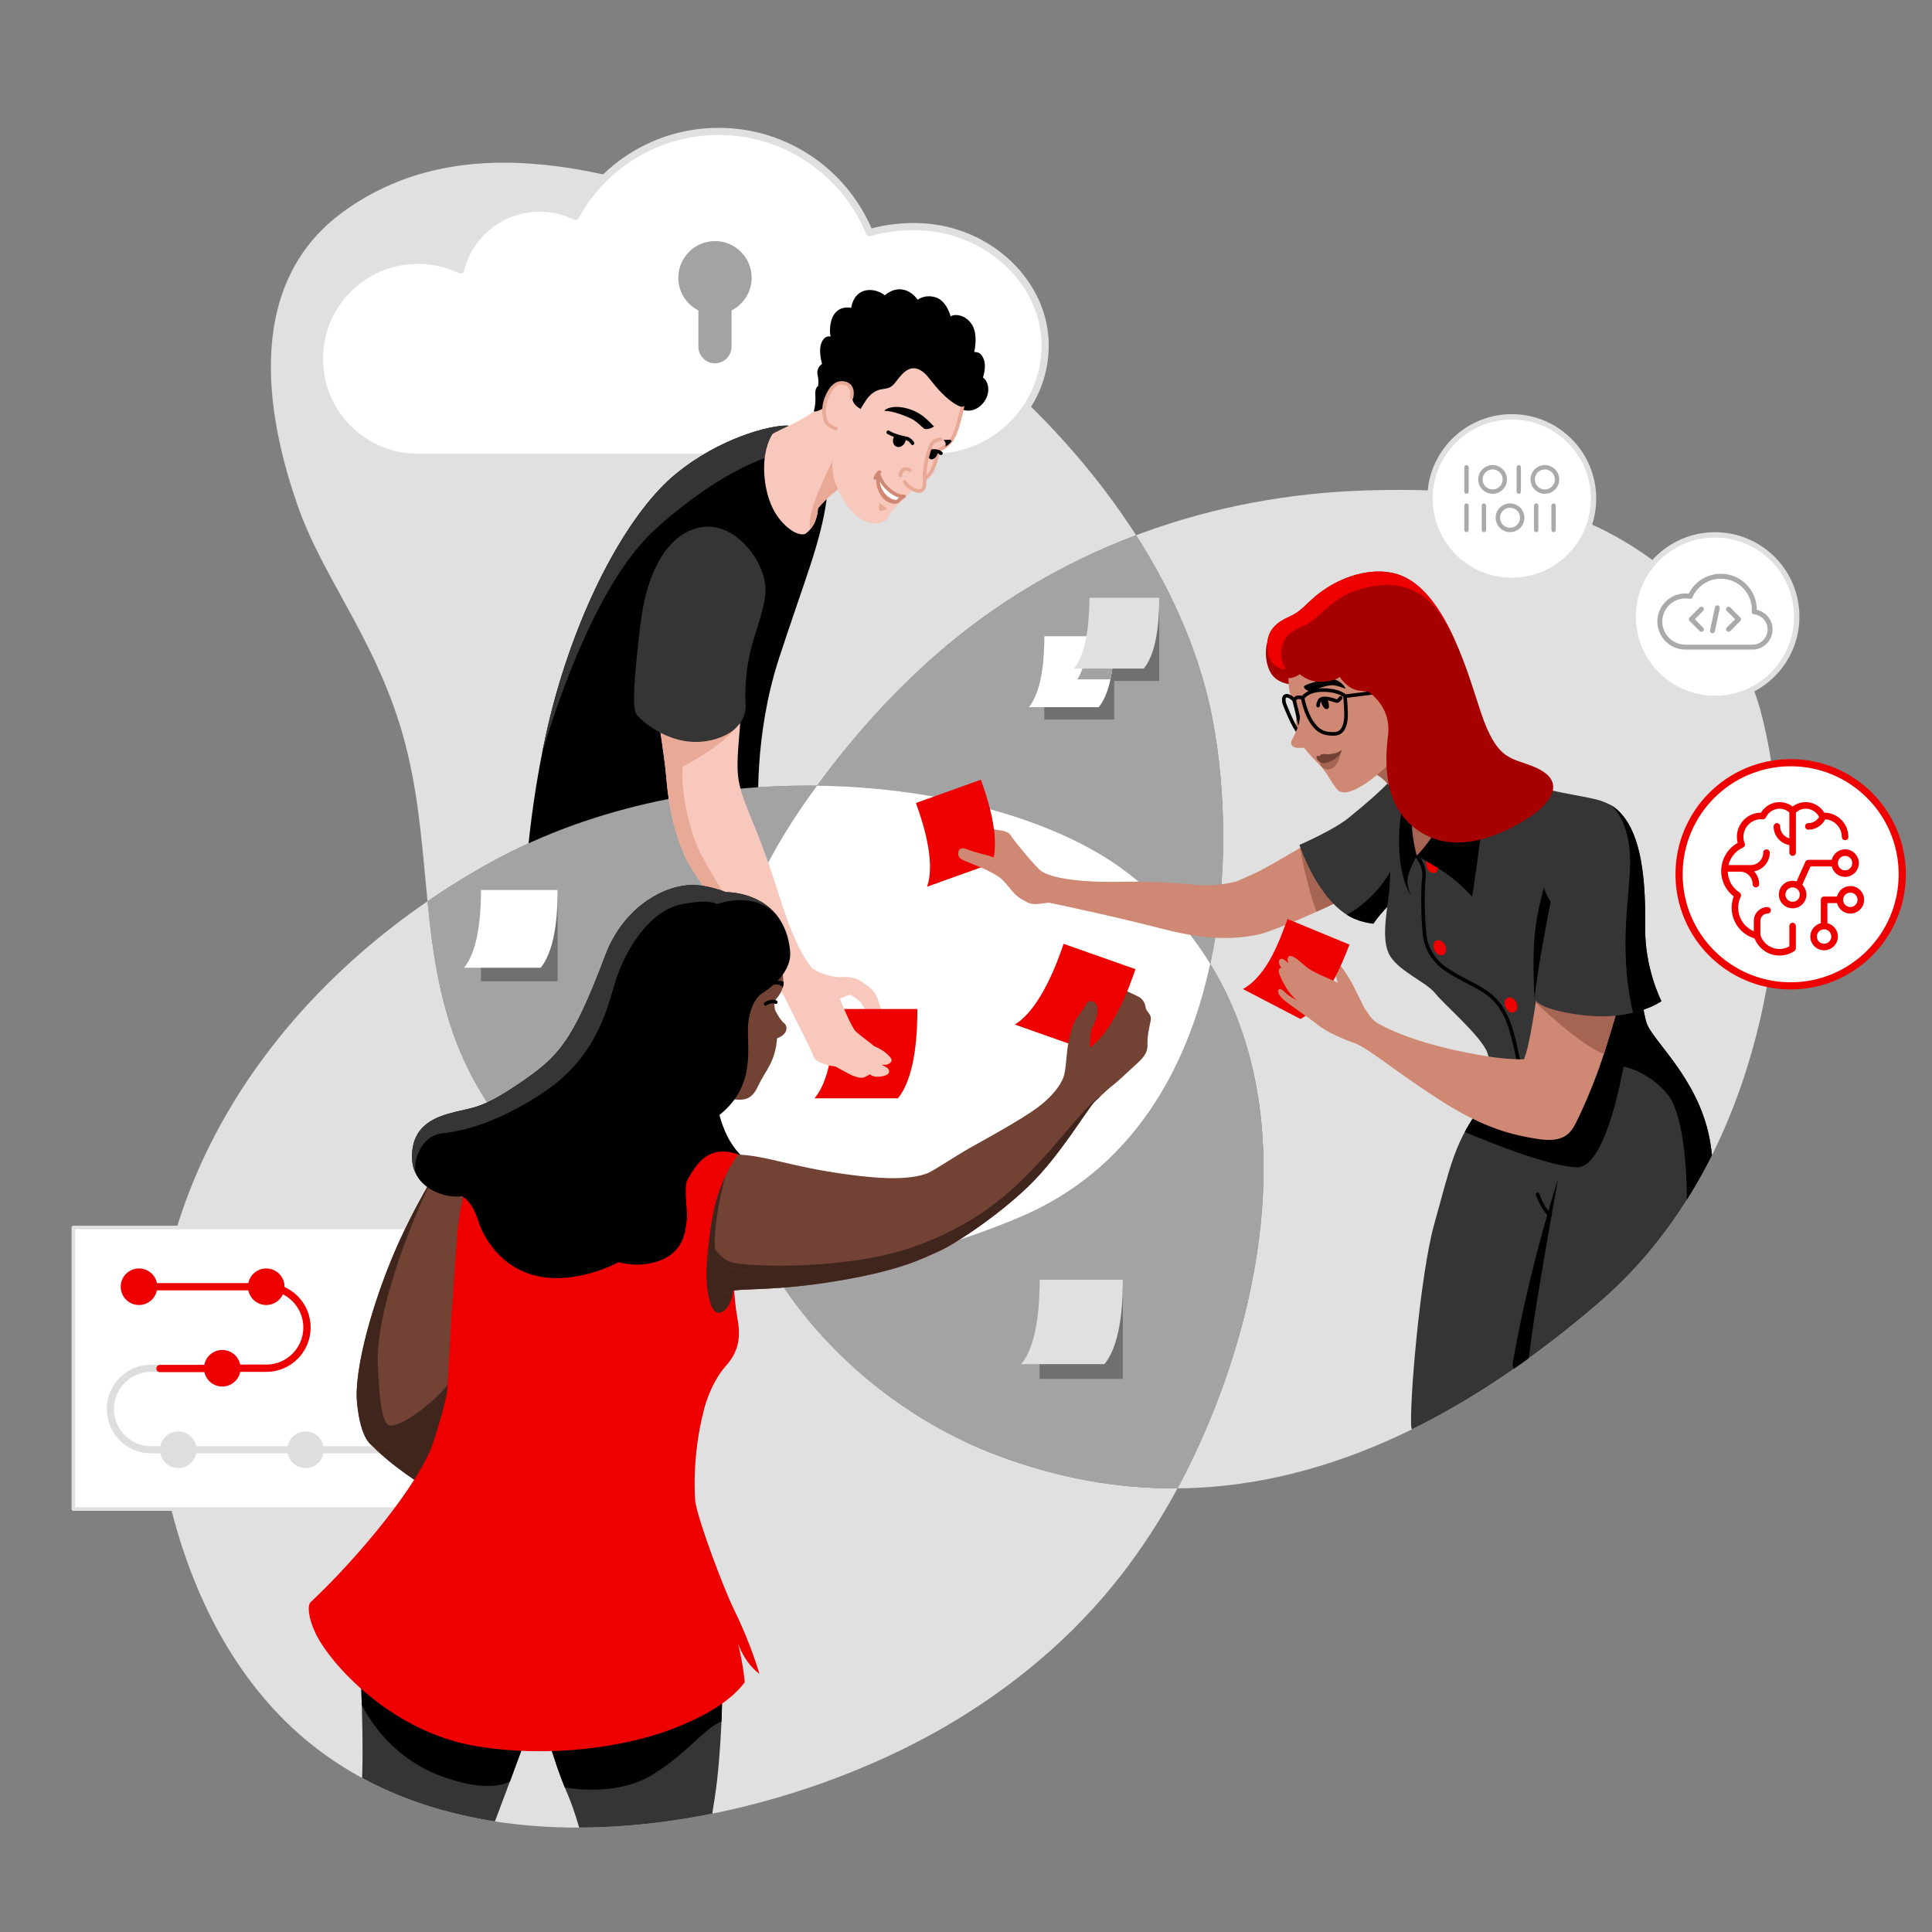 <?xml version="1.0" encoding="UTF-8"?>
<svg id="Art" xmlns="http://www.w3.org/2000/svg" xmlns:xlink="http://www.w3.org/1999/xlink" viewBox="0 0 1080 1080">
  <rect x="0" y="0" width="1080" height="1080" fill="#808080" stroke="none"/>
  <defs>
    <style>
      .cls-1 {
        fill: #f7c8bb;
      }

      .cls-2, .cls-3, .cls-4, .cls-5, .cls-6, .cls-7, .cls-8, .cls-9, .cls-10, .cls-11, .cls-12, .cls-13, .cls-14, .cls-15 {
        fill: none;
      }

      .cls-16 {
        fill: #a60000;
      }

      .cls-3 {
        stroke: #e8a997;
      }

      .cls-3, .cls-4, .cls-5, .cls-8, .cls-10, .cls-11, .cls-14, .cls-15 {
        stroke-linecap: round;
      }

      .cls-3, .cls-4, .cls-8, .cls-9, .cls-10, .cls-11, .cls-13 {
        stroke-width: 2px;
      }

      .cls-3, .cls-5, .cls-8, .cls-9, .cls-10, .cls-11, .cls-14 {
        stroke-linejoin: round;
      }

      .cls-17 {
        fill: #23dede;
      }

      .cls-4, .cls-6, .cls-7, .cls-12, .cls-13, .cls-15 {
        stroke-miterlimit: 10;
      }

      .cls-4, .cls-8, .cls-9, .cls-13 {
        stroke: #000;
      }

      .cls-5, .cls-6, .cls-14 {
        stroke-width: 4px;
      }

      .cls-5, .cls-10, .cls-12 {
        stroke: #e0e0e0;
      }

      .cls-18 {
        fill: #707070;
      }

      .cls-19 {
        fill: #aaa;
      }

      .cls-6, .cls-7, .cls-15 {
        stroke: #e00;
      }

      .cls-7 {
        stroke-width: 4.08px;
      }

      .cls-20 {
        fill: #40251d;
      }

      .cls-21 {
        clip-path: url(#clippath-11);
      }

      .cls-22 {
        clip-path: url(#clippath-10);
      }

      .cls-23 {
        clip-path: url(#clippath-13);
      }

      .cls-24 {
        clip-path: url(#clippath-14);
      }

      .cls-25 {
        clip-path: url(#clippath-12);
      }

      .cls-26 {
        clip-path: url(#clippath-1);
      }

      .cls-27 {
        clip-path: url(#clippath-9);
      }

      .cls-28 {
        clip-path: url(#clippath-8);
      }

      .cls-29 {
        clip-path: url(#clippath-5);
      }

      .cls-30 {
        fill: #fff;
      }

      .cls-31 {
        fill: #a3a3a3;
      }

      .cls-32 {
        fill: #e8a997;
      }

      .cls-11 {
        stroke: #ce8873;
      }

      .cls-33 {
        fill: #353535;
      }

      .cls-34 {
        fill: #dedede;
      }

      .cls-12 {
        stroke-width: 3px;
      }

      .cls-14 {
        stroke: #dedede;
      }

      .cls-35 {
        fill: #724335;
      }

      .cls-15 {
        stroke-width: 4.08px;
      }

      .cls-36 {
        fill: #ce8873;
      }

      .cls-37 {
        fill: #e0e0e0;
      }

      .cls-38 {
        fill: #a66552;
      }

      .cls-39 {
        fill: #e00;
      }
    </style>
    <clipPath id="clippath-1">
      <path class="cls-2" d="M575.11,395.31c8.5-10.24,8.65-32.26,8.65-39.68h39.08c0,7.42-.16,29.44-8.65,39.68h-39.08Z"/>
    </clipPath>
    <clipPath id="clippath-5">
      <path class="cls-2" d="M269.38,484.77c58.08-33.24,125.23-46.35,187.36-45.57,19.65-26.78,41.87-51.73,66.92-73.58,33.39-29.13,71.07-51.21,111.41-66.42-46.1-71.97-120.9-133.58-199.99-168.24-103.04-45.16-183.39-55.75-242.89-12.82-59.38,42.84-40.64,122.21-25.62,164.99,15.02,42.78,47.47,79.05,61.43,138.51,6.53,27.8,8.29,55.18,10.98,82.17,2.14-1.47,4.29-2.92,6.46-4.35,7.75-5.1,15.73-10.01,23.94-14.7Z"/>
    </clipPath>
    <clipPath id="clippath-8">
      <path class="cls-2" d="M983.96,396.67c-11.54-42.16-43.29-75.99-80.92-96.86-19.83-11-40.61-17.61-61.97-21.41-25.04-4.45-50.89-5.03-76.96-4.26-43.31,1.27-85.63,9.16-125.44,23.71-1.2.44-2.39.91-3.59,1.36-46.1-71.97-120.9-133.58-199.99-168.24-103.04-45.16-183.39-55.75-242.89-12.82-59.38,42.84-40.64,122.21-25.62,164.99,15.02,42.78,47.47,79.05,61.43,138.51,6.53,27.8,8.29,55.18,10.98,82.17-105.8,72.47-175.62,192.58-145.75,329.22,10.78,49.31,32.63,97.72,69.93,132.65,94.91,88.87,262.47,58.9,364.79-.29,37.72-21.82,71.85-50.23,98.63-84.71,11.89-15.31,22.45-31.63,31.64-48.69,4.29-.04,8.58-.17,12.84-.41,79.79-4.54,154.53-44.59,223.15-103.73,100.33-86.47,113.39-244.72,89.73-331.18Z"/>
    </clipPath>
    <clipPath id="clippath-9">
      <path class="cls-2" d="M201.37,926.51c.58,18.3,2.69,64.62-.11,80.16,0,0,39.5,14.05,52,16.9,12.49,2.84,21.88-1.31,21.88-1.31,0,0,19.52-51.55,27.36-74.3l-101.13-21.44Z"/>
    </clipPath>
    <clipPath id="clippath-10">
      <path class="cls-2" d="M300.7,951.71s7.53,30.27,16.52,51.06c8.99,20.78,14.78,55.17,14.78,55.17l60.98-8.14s3.13-23.59,6.56-44.84c3.43-21.25,5.46-64.99,3.08-72.54-2.37-7.55-101.92,19.3-101.92,19.3Z"/>
    </clipPath>
    <clipPath id="clippath-11">
      <path class="cls-2" d="M792.89,496.15c.72-1.15,1.39-2.33,1.99-3.51,6.45-12.75,11.99-33.88,6.7-48.99-5.3-15.11-17.3-15.76-17.3-15.76-4.39,5.5-8.15,11.32-30.35,29.25-8.83,7.13-27.52,15.15-27.52,15.15,0,0,9.73,30.19,28.42,40.2,4.35,2.33,9.16,3.39,12.87,3.86,4.62-6.65,13.54-17.24,25.18-20.19Z"/>
    </clipPath>
    <clipPath id="clippath-12">
      <path class="cls-2" d="M828.47,427.2c2.33,1.54,6.75,5.92,24.89,11.18,18.13,5.27,36.16,7.04,42.76,9.73,6.6,2.7,18.46,8.34,16.65,36.4-1.8,28.06,4.51,76.75,7.53,86.89s28.26,30.44,35.15,64.03c6.89,33.58-3.99,76.7-9.71,96.12-5.72,19.41-14.97,43.9-15.68,47.96-.72,4.06,5.35,23.69,5.35,23.69l-51.96,38.07-57.07,24.68-1.3.62s-13.21-27.7-20.3-38.98c-7.08-11.28-14.22-19.78-15.76-29.24-1.54-9.46,4.58-85.27,12.84-114.5,8.26-29.23,10.65-43.63,24.25-62.86,3.74-5.29,7.35-14.88,7.35-14.88,0,0,1.02-8.77-2.03-17.62-3.05-8.85-24.07-26.87-29.11-33.18-5.03-6.31-19.09-11.72-24.93-20.41-5.84-8.69-1.91-25.26-.84-36.82,1.07-11.56.65-24.65.51-27.44-.16-3.01-1.79-7.32-1.79-7.32"/>
    </clipPath>
    <clipPath id="clippath-13">
      <path class="cls-2" d="M861.6,492.57s2.91,8.45,5.22,11.49c0,0-7.82,39.11-8.96,54.32,0,0,1.53,6.43,28.71,9.29,27.18,2.86,42.18-8.01,42.18-8.01,0,0-9.27-18.1-9.07-40.54.2-22.44-.49-57.43-18.93-68.92-6.59-3.34-14.72-4.35-14.72-4.35"/>
    </clipPath>
    <clipPath id="clippath-14">
      <path class="cls-2" d="M783.89,322c-15.55-6.55-36.95.37-50.72,13.23-6.52,6.09-7.51,7.24-13.19,9.85-5.68,2.61-11.58,6.77-11.55,15.71s4.39,14.83,15.28,13.29c0,0,5.5,6.9,13.65,7.05,8.15.15,11.59-2.68,11.59-2.68,0,0,4.34,6.87,10.73,7.57,6.39.7,5.56.91,5.56.91,0,0,6.44,4.18,9.39,12.19,0,0,2.14,4.82,1.34,11.48-1.91,15.9-3.33,43.13,20.52,55.93,23.85,12.8,52.48-5.82,58.52-9.76,9.12-5.96,22.44-18.94,3.97-27.47-13.62-6.29-21.59-2.36-31.34-31.58-6.32-18.94-18.73-65.17-43.77-75.72Z"/>
    </clipPath>
  </defs>
  <path class="cls-37" d="M269.38,484.77c58.08-33.24,125.23-46.35,187.36-45.57,19.65-26.78,41.87-51.73,66.92-73.58,33.39-29.13,71.07-51.21,111.41-66.42-46.1-71.97-120.9-133.58-199.99-168.24-103.04-45.16-183.39-55.75-242.89-12.82-59.38,42.84-40.64,122.21-25.62,164.99,15.02,42.78,47.47,79.05,61.43,138.51,6.53,27.8,8.29,55.18,10.98,82.17,2.14-1.47,4.29-2.92,6.46-4.35,7.75-5.1,15.73-10.01,23.94-14.7Z"/>
  <path class="cls-37" d="M557.33,813.51c-50.5-19.06-97.16-56.37-126.48-105.22-98.77-5.77-151.95-73.66-170.65-113.75-13.88-29.76-18.15-59.98-21.21-90.72-105.8,72.47-175.62,192.58-145.75,329.22,10.78,49.31,32.63,97.72,69.93,132.65,94.91,88.87,262.47,58.9,364.79-.29,37.72-21.82,71.85-50.23,98.63-84.71,11.89-15.31,22.45-31.63,31.64-48.69-32.82.28-66.48-5.49-100.9-18.49Z"/>
  <path class="cls-31" d="M430.85,708.29c-.81-1.35-1.62-2.71-2.4-4.07-40.03-69.84-44.79-162.31,23.66-258.6,1.53-2.15,3.08-4.29,4.64-6.41-62.13-.78-129.29,12.33-187.36,45.57-8.21,4.7-16.19,9.6-23.94,14.7-2.17,1.43-4.32,2.88-6.46,4.35,3.06,30.73,7.33,60.96,21.21,90.72,18.7,40.09,71.88,107.98,170.65,113.75Z"/>
  <path class="cls-37" d="M983.96,396.67c-11.54-42.16-43.29-75.99-80.92-96.86-19.83-11-40.61-17.61-61.97-21.41-25.04-4.45-50.89-5.03-76.96-4.26-43.31,1.27-85.63,9.16-125.44,23.71-1.2.44-2.39.91-3.59,1.36,21.34,33.31,36.54,68.85,43.15,104.96,6.76,36.95,8.62,86.67-1.68,134.62,16.87,27.49,25.85,58.41,28.74,90.58,5.89,65.58-13.45,136.36-42.49,193.93-1.47,2.92-3,5.82-4.55,8.7,4.29-.04,8.58-.17,12.84-.41,79.79-4.54,154.53-44.59,223.15-103.73,100.33-86.47,113.39-244.72,89.73-331.18Z"/>
  <path class="cls-31" d="M456.74,439.2c70.52.89,134.57,19.66,171.56,47.2,20.46,15.24,36.32,32.96,48.24,52.38,10.3-47.95,8.44-97.67,1.68-134.62-6.61-36.11-21.81-71.64-43.15-104.96-40.33,15.21-78.02,37.29-111.41,66.42-25.05,21.85-47.27,46.8-66.92,73.58Z"/>
  <path class="cls-31" d="M705.28,629.36c-2.89-32.17-11.87-63.09-28.74-90.58-12.69,59.05-43.83,115.42-107.05,141.9-53.74,22.52-99.73,29.88-138.64,27.61,29.33,48.85,75.98,86.15,126.48,105.22,34.42,12.99,68.08,18.77,100.9,18.49,1.55-2.88,3.08-5.78,4.55-8.7,29.04-57.57,48.38-128.35,42.49-193.93Z"/>
  <path class="cls-30" d="M628.3,486.4c-36.98-27.54-101.04-46.31-171.56-47.2-1.56,2.13-3.11,4.26-4.64,6.41-68.44,96.29-63.68,188.76-23.66,258.6.78,1.37,1.59,2.72,2.4,4.07,38.91,2.27,84.9-5.09,138.64-27.61,63.22-26.48,94.36-82.85,107.05-141.9-11.92-19.42-27.77-37.14-48.24-52.38Z"/>
  <path class="cls-30" d="M515.44,126.79c-10-.51-20.11.62-29.41,3.28-13.59-33.21-46.23-56.61-84.33-56.61-34.52,0-64.55,19.2-80,47.5-6.04-2.96-12.84-4.63-20.03-4.63-21.38,0-39.31,14.72-44.23,34.57-7.21-3.46-15.29-5.4-23.82-5.4-30.41,0-55.07,24.65-55.07,55.07s24.65,55.07,55.07,55.07h168.07s0,0,0,0c0,0,0,0,0,0h119.99c34.56,0,62.58-28.02,62.58-62.58s-30.96-64.32-68.84-66.26Z"/>
  <path class="cls-5" d="M515.44,126.79c-10-.51-20.11.62-29.41,3.28-13.59-33.21-46.23-56.61-84.33-56.61-34.52,0-64.55,19.2-80,47.5-6.04-2.96-12.84-4.63-20.03-4.63-21.38,0-39.31,14.72-44.23,34.57-7.21-3.46-15.29-5.4-23.82-5.4-30.41,0-55.07,24.65-55.07,55.07s24.65,55.07,55.07,55.07h168.07s0,0,0,0c0,0,0,0,0,0h119.99c34.56,0,62.58-28.02,62.58-62.58s-30.96-64.32-68.84-66.26Z"/>
  <rect class="cls-30" x="41" y="686.18" width="205.29" height="157.37"/>
  <rect class="cls-10" x="41" y="686.18" width="205.29" height="157.37"/>
  <path class="cls-7" d="M77.7,719.29h71.13c12.58,0,22.78,10.2,22.78,22.78h0c0,12.58-10.2,22.78-22.78,22.78h-24.17"/>
  <path class="cls-14" d="M242.47,810.43H84.48c-12.58,0-22.78-10.2-22.78-22.78h0c0-12.58,10.2-22.78,22.78-22.78h31.76"/>
  <circle class="cls-39" cx="148.83" cy="719.29" r="10.22"/>
  <circle class="cls-39" cx="77.7" cy="719.29" r="10.22"/>
  <circle class="cls-34" cx="99.66" cy="810.43" r="10.22"/>
  <circle class="cls-34" cx="170.79" cy="810.43" r="10.22"/>
  <circle class="cls-39" cx="124.25" cy="764.86" r="10.22"/>
  <rect class="cls-18" x="581.14" y="715.33" width="46.53" height="55.47"/>
  <path class="cls-37" d="M570.84,762.58c10.12-12.19,10.3-38.41,10.3-47.24h46.53c0,8.84-.19,35.05-10.3,47.24h-46.53Z"/>
  <rect class="cls-18" x="608.93" y="334.06" width="39.08" height="46.6"/>
  <rect class="cls-18" x="583.77" y="355.63" width="39.08" height="46.6"/>
  <path class="cls-30" d="M575.11,395.31c8.5-10.24,8.65-32.26,8.65-39.68h39.08c0,7.42-.16,29.44-8.65,39.68h-39.08Z"/>
  <g class="cls-26">
    <path class="cls-31" d="M602.2,379.76c6.79-10.24,6.91-32.26,6.91-39.68h31.2c0,7.42-.12,29.44-6.91,39.68h-31.2Z"/>
  </g>
  <path class="cls-37" d="M600.28,373.75c8.5-10.24,8.65-32.26,8.65-39.68h39.08c0,7.42-.16,29.44-8.65,39.68h-39.08Z"/>
  <rect class="cls-18" x="268.85" y="497.45" width="42.86" height="51.1"/>
  <path class="cls-30" d="M259.36,540.97c9.32-11.23,9.49-35.37,9.49-43.52h42.86c0,8.14-.17,32.29-9.49,43.52h-42.86Z"/>
  <path class="cls-31" d="M408.94,173.53v20.29c0,5.1-4.17,9.27-9.27,9.27s-9.27-4.17-9.27-9.27v-20.29c-6.66-3.39-11.22-10.28-11.22-18.26,0-11.32,9.18-20.5,20.5-20.5s20.5,9.18,20.5,20.5c0,7.98-4.57,14.88-11.22,18.26Z"/>
  <g>
    <circle class="cls-30" cx="1000.99" cy="488.73" r="62.38"/>
    <circle class="cls-6" cx="1000.99" cy="488.73" r="62.38"/>
  </g>
  <g>
    <circle class="cls-30" cx="958.68" cy="344.71" r="45.71"/>
    <circle class="cls-12" cx="958.68" cy="344.71" r="45.71"/>
  </g>
  <g>
    <circle class="cls-30" cx="845.09" cy="278.72" r="45.71"/>
    <circle class="cls-12" cx="845.09" cy="278.72" r="45.71"/>
  </g>
  <g class="cls-29">
    <g>
      <path d="M439.58,237.91c-9.41,0-37.1,6.76-61.84,27.06-24.74,20.3-50.74,66.6-66.6,122.1s-18.08,114.8-18.08,114.8l130.98-48.52s-2.85-41.54,11.42-85.31c14.27-43.76,23.47-65.01,26.64-89.11,3.17-24.1-11.74-41.01-22.52-41.01Z"/>
      <path class="cls-33" d="M449.26,241.79c-3.22-2.51-6.62-3.88-9.68-3.88-9.41,0-37.1,6.76-61.84,27.06-24.74,20.3-50.74,66.6-66.6,122.1-3.25,11.38-5.93,22.92-8.13,34.08,9.59-32.27,32.01-97.37,63.95-125.92,43.34-38.73,71.93-42.42,71.93-42.42,0,0,5.92-4.74,10.38-11.02Z"/>
    </g>
  </g>
  <path class="cls-1" d="M464.06,207.46c-1.39,4.97-.62,15.29-7.77,21.45-7.15,6.16-21.85,11.72-24.43,13.71,0,0-3.77,5.16-4.57,15.29-.79,10.13,1.59,23.24,7.95,31.58,6.36,8.34,13.11,10.53,15.49,8.54,2.38-1.99,5.96-5.56,6.55-13.9,0,0,10.92-13.51,21.85-15.49,10.92-1.99,8.74-21.25,4.97-33.57-3.77-12.32-20.03-27.61-20.03-27.61Z"/>
  <path class="cls-32" d="M476.25,228.84c-2.29,17.86-26.44,52.19-23.37,67.11,1.97-2.25,3.97-5.78,4.4-11.82,0,0,10.92-13.51,21.85-15.49,2.98-.54,4.98-2.38,6.25-5.01l.29-.73-9.42-34.06Z"/>
  <path class="cls-1" d="M454.04,541.07c2.32,2.55,11.72,5.57,16.13,5.11,4.41-.46,9.52.93,11.84,2.79,2.32,1.86,5.34,3.48,7.08,6.27s2.67,6.62,3.6,9.4c.93,2.79-2.21,5.11-6.27,2.09-4.06-3.02-4.88-6.15-4.88-6.15,0,0-4.18-3.71-5.92-4.29s-4.26,1.99-7.82,2.04c-3.56.05-12.26-6.45-13.77-17.24Z"/>
  <path class="cls-39" d="M455.35,613.95c10.68-12.87,10.88-39.73,10.88-49.89h46.57c0,9.33-.2,37.01-10.88,49.89h-46.57Z"/>
  <path class="cls-1" d="M454.8,590.66c-4.06-9.97-11.42-23.15-15.86-32.66-6.42-13.76-48.84-62.16-56.45-80.23-7.61-18.08-9.2-33.3-10.15-44.4-.95-11.1-5.71-40.91-5.71-40.91l47.57,2.54c-.32,15.86-3.17,30.13-1.27,41.23,1.9,11.1,6.66,18.71,15.54,43.13,8.88,24.42,14.91,53.6,30.13,66.6,0,0,7.98,4.28,10.52,11.26,2.54,6.98,7.24,16.97,8.83,18.87s8.88,6.98,10.47,8.56c0,0,5.07,2.22,6.98,4.12s4.99,3.96,1.27,6.03c-1.31.73-3.98.38-3.98.38,0,0,3.25,1.39,3.83,2.32.58.93,1.63,3.25-3.48,4.18-5.11.93-6.73-1.16-6.73-1.16,0,0-1.04.81-3.37,1.74s-6.96-1.28-6.96-1.28c0,0-7.89-4.06-8.82-4.76,0,0-10.56-1.16-12.35-5.54Z"/>
  <path class="cls-32" d="M381.69,428.59c27.91-15.05,31.57-24.71,31.57-24.71l-26-7.61-19.05,6.26c1.12,7.36,2.58,17.31,3.48,24.71l10.61-1.54c-.27.83-.47,1.81-.61,2.89Z"/>
  <path class="cls-32" d="M439.72,559.62c-.22-.5-.47-1.03-.77-1.63,0,0,0,0,0,0,0,0,0,0,0,0,.25.53.51,1.07.77,1.63Z"/>
  <path class="cls-32" d="M390.14,473.98c-5.62-12.74-9.88-34.67-8.45-45.39.14-1.09.35-2.06.61-2.89l-10.61,1.54c.29,2.36.52,4.46.66,6.13.95,11.1,2.54,26.32,10.15,44.4,7.34,17.43,47.02,63.03,55.61,78.61-13.47-25.95-41.91-68.66-47.97-82.4Z"/>
  <path class="cls-33" d="M427.9,330.77c-.6,11.35-6.71,23.72-9.38,37.83-2.71,14.32-1.65,25.97-1.65,25.97,0,0,1.11,14.38-19.22,19.17-21.55,5.07-39.56-10.77-41.99-14.7-2.44-3.95-1.05-21.34,2.38-50.4,3.35-28.4,15.15-51.52,34.99-54.07,18.79-2.42,35.7,20.51,34.87,36.21Z"/>
  <path d="M535.31,227.68s4.51,3.38,9.78,1.09c5.34-2.32,9.22-9.32,6.46-15.22-2.93-6.26-12.36-4.49-16.42.24-3.92,4.57.18,13.89.18,13.89Z"/>
  <path class="cls-1" d="M538.63,224.8s-.52,2.38-1.37,6.02c-.85,3.64-2.44,10.36-5.01,14.71-2.57,4.35-7.4,5.89-7.4,5.89,0,0-2.15,8.72-4.18,12.24-2.03,3.51-8.48,7.88-12.89,12.63-4.4,4.74-8.79,7.9-10.72,11.87-1.93,3.97-7.41,6.25-15.04,2.27-7.63-3.97-12.69-14.05-15.37-21.3-2.68-7.25-.49-27.51.34-29.66.83-2.15-5.41-12.27-1.03-22.64s22.76-34.94,40.62-30.29c17.86,4.65,36.59,16.91,32.05,38.27Z"/>
  <path class="cls-1" d="M538.63,224.8s-.52,2.38-1.37,6.02c-.85,3.64-2.44,10.36-5.01,14.71-2.57,4.35-7.4,5.89-7.4,5.89,0,0-2.15,8.72-4.18,12.24-2.03,3.51-8.48,7.88-12.89,12.63"/>
  <path class="cls-3" d="M538.63,224.8s-.52,2.38-1.37,6.02c-.85,3.64-2.44,10.36-5.01,14.71-2.57,4.35-7.4,5.89-7.4,5.89,0,0-2.15,8.72-4.18,12.24-.98,1.7-3,3.6-5.32,5.64"/>
  <ellipse cx="521.56" cy="253.53" rx="3.45" ry="2.37" transform="translate(56.03 599.34) rotate(-62.53)"/>
  <path class="cls-1" d="M519.24,252.32s4.08-.56,5.11-.03c1.03.53-.41-3.9-.41-3.9l-3.67.6"/>
  <path class="cls-8" d="M520.07,252.33s1.7-.56,3.89-.02c.89.22,1.56.64,2.04,1.06"/>
  <path class="cls-1" d="M517.1,263.05c-.34,3.54-.4,2.75-.3,4.23.28,4.21-.3,6.84-2.43,7.2s-6.29-1.74-7.83-4c-1.54-2.26-2.96-4.36-2.96-4.36"/>
  <path class="cls-3" d="M525.72,245.54c-1.73.2-3.63.83-4.71,2.44-2.32,3.48-4.49,15.08-4.21,19.29.28,4.21-.3,6.84-2.43,7.2s-6.29-1.74-7.83-4c-.26-.38-.51-.75-.76-1.11"/>
  <path class="cls-3" d="M503.4,265.69s.12-2.32,1.73-3.25c1.61-.92,3.53.39,3.53.39"/>
  <path d="M522.1,238.41c-1.57,1.26-4.3,1.71-5.3,1.32s-3.94-4.07-7.65-5.82c-3.72-1.75-10.5-4.27-14.14-4.18-1.75.3,1.06-2.63,7.31-2.22,6.25.41,11.56,3.3,14.52,5.82,2.96,2.53,5.25,5.07,5.25,5.07Z"/>
  <path d="M531.91,246.51s-.75,1.72-3.45,3.08c0,0,.48-1.2-.1-2.43-.24-.47-.59-.93-.92-1.33.71.18,2.52-.05,3.6,0,.61.31.84.23.87.69Z"/>
  <path class="cls-30" d="M490.68,265.01s-.07,1.99.22,4.83c.29,2.84,1.9,6.98,4.36,8.87,2.28,1.75,4.45,2.19,6.16,1.71.85-.24,1.89-2.09,3.93-2.98,0,0-4.1.99-10.22-5.41-2.97-3.11-3.22-6-4.46-7"/>
  <path class="cls-11" d="M490.68,265.01s-.07,1.99.22,4.83c.29,2.84,1.9,6.98,4.36,8.87,2.28,1.75,4.45,2.19,6.16,1.71.85-.24,1.89-2.09,3.93-2.98,0,0-4.1.99-10.22-5.41-2.97-3.11-3.22-6-4.46-7"/>
  <path d="M474.52,216.92c4.29,2.64-1.39,7.2,6.55,11.69,0,0,2.85-4.94,4.48-6.74,6.45-7.13,10.38-1.92,14.99-8.12,4.61-6.2,9.22-11.29,16.35-5.08,2.8,2.44,7.08,9.86,14.57,15.46,7.49,5.6,7.36,2.41,10.22,1.36,9.42-3.45,4.88-5,7.33-12.94.82-2.65,3.01-8.81.03-13.5-1.23-1.94-2.65-2.22-4.45-2.3,0,0,2.47-9.74-1.4-15.51-3.87-5.77-9.92-5.73-11.77-4.39,0,0-2.16-8.58-8.24-10.59s-10.19,1.31-10.19,1.31c0,0-2.97-4.84-8.56-5.73-5.59-.89-9.78,3.24-9.78,3.24,0,0-4.46-3.79-10.39-2.8-5.94.99-8.06,6.8-8.43,9.8,0,0-7.39-1.79-10.47,5.36-2.3,5.35-1.06,10.73-1.06,10.73,0,0-3.18-1.13-5.08,3.42s.33,11.86.33,11.86c0,0-3.38,2-2.53,5.98.88,4.07.26,6.42.26,6.42,0,0-1.81.81-1.51,5.02.38,5.34-.87,9.06-.87,9.06,2.87,1.27,16.09-8.54,19.63-13.03Z"/>
  <path class="cls-1" d="M475.98,222.26s1.85-6.57-3.66-7.96c-4.34-1.1-7.78,1.78-10.32,8.14-2.48,6.22-1.19,12.85.91,14.77,2.1,1.92,4.42,2.44,4.42,2.44"/>
  <path class="cls-3" d="M475.98,222.26s1.85-6.57-3.66-7.96c-4.34-1.1-7.78,1.78-10.32,8.14-2.48,6.22-1.19,12.85.91,14.77,2.1,1.92,4.42,2.44,4.42,2.44"/>
  <ellipse cx="502.77" cy="245.88" rx="4.16" ry="3.46" transform="translate(69.47 600.12) rotate(-65.33)"/>
  <path class="cls-1" d="M500.17,243.21s7.02,2.36,7.85,2.45,0-4.52,0-4.52l-4.72-2.02-3.32,1.31"/>
  <path class="cls-8" d="M510.09,247.77s-1.25-2.22-3.29-2.67c-1.74-.39-6.59-1.27-10.27-3.45"/>
  <path class="cls-32" d="M491.64,280.88s1.94,2.12,3.68,2.85-2.05,2.13-3.37,1.81c-1.32-.33-.31-4.66-.31-4.66Z"/>
  <path class="cls-11" d="M491.68,263.92s-1.35.76-2.36,3.28"/>
  <path class="cls-36" d="M491.51,269.2s1.04,5.92,5.65,8.91c4.61,2.99,7.06-.07,7.06-.07l-3.38,2.62s-4.11-.73-6.09-2.53c-1.98-1.8-3.12-6.74-3.12-6.74"/>
  <g class="cls-28">
    <g>
      <path class="cls-33" d="M201.37,926.51c.58,18.3,2.69,64.62-.11,80.16,0,0,39.5,14.05,52,16.9,12.49,2.84,21.88-1.31,21.88-1.31,0,0,19.52-51.55,27.36-74.3l-101.13-21.44Z"/>
      <g class="cls-27">
        <path d="M199.83,947.84s12,32.85,48.11,45.52c33.84,11.88,41.32-1,41.32-1l15.06-17.11-100.35-47.59"/>
      </g>
      <path class="cls-33" d="M300.7,951.71s7.53,30.27,16.52,51.06c8.99,20.78,14.78,55.17,14.78,55.17l60.98-8.14s3.13-23.59,6.56-44.84c3.43-21.25,5.46-64.99,3.08-72.54-2.37-7.55-101.92,19.3-101.92,19.3Z"/>
      <g class="cls-22">
        <path d="M306.24,997.17s34.14,10.35,59.48-5.69c25.35-16.04,31.04-32.59,48.11-30.52,17.07,2.07-20.17-35.69-20.17-35.69l-95.07,33.82"/>
      </g>
    </g>
    <path class="cls-35" d="M629.72,554.01c3.93,1.7,7.49,3.56,7.49,3.56,0,0,2.81,2,3.17,5.32.35,3.32,3.75,3.56,2.79,8.05-.97,4.49-1.88,8.61-1.71,12.88.17,4.27-1.67,6.98-6.7,11.48-5.03,4.5-10.04,9.56-14.45,12.78-4.41,3.22-15.67-15.64-15.67-15.64l25.09-38.42Z"/>
    <path class="cls-39" d="M567.28,572.73c14.74-9.02,24.16-36.01,27.27-45.13l40.17,14.17c-3.11,9.12-12.53,36.11-27.27,45.13l-40.17-14.17Z"/>
    <path class="cls-35" d="M429.58,552.69c1.04,9.02,6.41,17.52,8.66,19.18,2.24,1.66,2.38,6.49-4.03,8.58-6.4,2.09-9.34-2.16-9.34-2.16"/>
    <path class="cls-35" d="M436.13,527.77c-.11,6.18,2.34,20.81,1.71,23.23-1.58,6.11-3.95,6.26-4.79,9.21-.84,2.95,2.1,9.09,1.42,19.3-.96,14.48-6.71,19.02-10.21,26.66-3.5,7.64-6.73,9.5-15.14,8.18-8.41-1.31-16.09-63.07-1.32-79.39,14.77-16.32,28.33-7.2,28.33-7.2Z"/>
    <path class="cls-20" d="M204.09,802.69c3.73,8.66,29.38,26.55,35.28,29.4,5.81,2.81,10.53-44.54,10.53-44.54l-30.05,14.67"/>
    <path class="cls-35" d="M261.74,631.28c-8.74,6.43-28.32,39.37-40,65.9-12.81,29.1-24.06,67.87-22.13,87.17,1.98,19.79,8.12,28.24,16.57,24.57,8.18-3.56,48.94-27.63,62.57-40.29l.51-119.41-17.52-17.94Z"/>
    <path class="cls-20" d="M258.44,778.84s4.31-23.16-3.96-10.33c-8.72,13.53-25.86,25.43-31.9,27.48-6.17,2.1-9.67,3.8-11.37-32.75-1.58-33.83,23.56-91.31,31.57-106.45-7.43,12.33-15.22,27.15-21.04,40.38-12.81,29.1-24.06,67.87-22.13,87.17,1.98,19.79,8.12,28.24,16.57,24.57,5.16-2.24,23.28-12.65,39.38-23.21l2.88-6.86Z"/>
    <path class="cls-39" d="M373.16,644.36c-20.87,1.15-48.84,8.29-62.62,3.44-13.79-4.86-23.61-12.33-23.67-13.68s-12.6-2.46-12.6-2.46c0,0-15.52,20.68-18.58,57.76-3.07,37.08-5.62,87.08-5.62,87.08,0,0-.3,6.48-7.87,29.78-7.3,22.47-41.57,64.05-68.58,89.36-1.85,1.74-1.37,8.72,2.83,17.5,7.96,16.61,42,55.2,90.2,63.05,41.65,6.78,82.51.1,106.98-8.88,20.77-7.62,34.95-16.59,42.67-26.88,0,0-1.18-15.18-5.93-28.59,0,0,3.15,15.77,14.14,23.85,0,0-4.87-17.12-14.15-35.83-5.49-11.08-19.54-48.1-21.68-60.24,0,0-2.45-24.27,5.04-52.41,0,0,3.48-14.15,12.26-23.92,8.77-9.77,7.49-19.54,6.08-27.36-1.41-7.82-2.24-21.1-2.69-31.68-.44-10.58,3.24-58.83,3.24-58.83,0,0-9.53-13.46-39.44-1.07Z"/>
    <path class="cls-20" d="M399.8,674.37c-2.3,9.88-6.12,31.62-4.47,45.14,1.65,13.52,5.02,16.09,8.99,13.48s5.62-8.66,6.1-16.56c.48-7.9-3.55-39.25-3.55-39.25l-7.07-2.81Z"/>
    <path d="M429.61,551.22s3.16-3.19,5.79-2.98,2.71.81,2.71.81c0,0,0,1.59-.59,3.26,0,0-.83-3.64-7.91-1.09Z"/>
    <path class="cls-4" d="M428,561.2s2.65-2.18,5.66-.99"/>
    <path d="M412.67,645.33c-16.02-5.48-24.19,3.2-32.65,23.45-8.45,20.26-28.79,40.31-59.63,44.98-35.75,5.41-49.87-21.17-52.89-30.9-3.77-12.19-9.43-14.21-9.43-14.21-7.66,1.48-27.65-3.41-27.75-21.94-.09-18.53,14.44-22.76,24.51-25.23,10.07-2.48,15.26-2.21,34.55-15.21,22.9-15.43,30.54-23.27,48.99-72.22,9.36-24.82,29.49-37.69,45.93-39.22,9.8-.91,21.52,3.89,21.52,3.89,0,0,32.6-.77,35.87,32.88.79,8.14-4.8,16.9-16.48,24.23,0,0-5.55,3.94-6.92,15.91-1.37,11.96,5.47,34.37-16.09,51.51,0,0,2.42,11.02,9.15,19.38,6.73,8.36,14.2,10.75,14.2,10.75,0,0-10.46-.39-12.89-8.04Z"/>
    <path class="cls-35" d="M612.02,615.74c-3.79,3.54-19.53,30.59-37.39,47.67-17.86,17.07-41.42,32.41-49.99,36.15-8.57,3.74-20.39,10.42-56.16,16.42-35.77,6-54.71,3.98-59.98,5.89-5.27,1.91-8.7.65-10.35-5.2s-3.89-12.22-.07-35.18c3.82-22.96,14.53-36.07,14.53-36.07,16.63.71,28.98,6.81,61.82,11.2,14.43,1.93,31.67,3.46,43.04-.4,4.41-1.49,15.16-9.25,25.82-15.15,18.7-10.35,32.16-18.23,38.43-23.28,6.26-5.05,10.43-10.06,12.59-15.16,1.61-3.8,1.78-12.96,2.66-18.13s2.14-10.16,3.65-13.34c1.52-3.18,4.35-5.49,5.86-8.85,1.51-3.36,4.25-3.47,5.99-1.35,1.74,2.12,1.2,6.91-.65,10.83-1,2.42-1.7,3.18-1.7,3.18,0,0-1.17,7.01-.85,10.29.32,3.28,2.8,5.56,5.18,5.64s8.91-1.47,11.7-4.88c2.79-3.41,4.42,4.94,4.42,4.94l-10.27,17.09-8.29,7.67Z"/>
    <path d="M385.68,654.93c-4.59,8.07-.84,21.21-1.8,27.65-.96,6.44-1.68,18.78-18.48,23.18-16.8,4.4-30.73-4.87-30.73-4.87"/>
    <path class="cls-20" d="M582.37,648.16c-12.79,13.63-31.18,33.9-69.59,48.07-38.42,14.17-92.41,11.73-102.16,9.82-4.9-.96-8.5-4.17-10.83-7.83.03.19.05.4.08.58,1.74,10.76,13.89,11.28,17.23,11.14,3.07-.13-12.84,8.14-18.99,6.65,0,.03.01.05.02.08,1.65,5.84,5.08,7.1,10.35,5.2,5.27-1.91,24.21.11,59.98-5.89,35.77-6,47.59-12.69,56.16-16.42,8.57-3.74,32.13-19.08,49.99-36.15s33.6-44.13,37.39-47.67l3.46-3.2c-7.98,4.85-21.76,23.54-33.1,35.62Z"/>
    <path class="cls-20" d="M417.1,709.94c-3.35.14-15.49-.38-17.23-11.14-.03-.19-.05-.39-.08-.58-1.32-9.98,2.98-31.43,5.67-40.68-2.8,5.98-5.74,14.05-7.39,23.96-3.81,22.85-1.61,29.28.04,35.1,6.14,1.49,22.06-6.78,18.99-6.65Z"/>
    <path class="cls-33" d="M405.83,498.72s-11.72-4.81-21.52-3.89c-16.44,1.53-36.57,14.4-45.93,39.22-18.46,48.95-26.09,56.79-48.99,72.22-19.29,13-24.48,12.73-34.55,15.21-10.07,2.48-24.61,6.7-24.51,25.23.02,3.49.74,6.5,1.96,9.07-1.3-6.25,2.44-20.92,15.31-22.3,12.24-1.31,30.8-6.21,54.85-21.89,24.05-15.67,34.05-35.67,40.26-58.63,6.21-22.97,21.08-43.77,37.56-47.28,16.48-3.51,20.54-.27,20.54-.27,0,0,23.63-9.03,35.56,9.3-10.14-16.45-30.53-15.99-30.53-15.99Z"/>
    <path class="cls-36" d="M586.63,504.66c5.77,1.18,34.82,7.29,63.64,14.69,28.82,7.39,43.88,4.88,52.92,3.12,9.04-1.76,51.63-20.28,60.56-27.41,8.92-7.13-35.63-21.89-35.63-21.89,0,0-18,10.61-23.19,13.3-5.2,2.69-13.63,6.18-13.63,6.18,0,0-10.57,3.24-23.2,1.93-12.63-1.31-27.2-2-42.65-1.65-15.45.36-35.44-.99-43-5.73-3.18-1.99-16.22-18.01-17.12-19.77-.9-1.75-3.07-2.92-6.38-3.25s-18.02-4.56-20.37-5.46c-2.34-.9-15.88.78-13.31,12.41,2.57,11.63,11.97,13.52,11.97,13.52,0,0,19.98-1.99,25.06,1.75,0,0,1.6,6.03,5.79,11.9,4.18,5.87,6.74,6.77,9.52,7.04,2.78.27,7.09-.73,9.02-.69Z"/>
    <path class="cls-38" d="M726.77,473.96c1.2,6.85,4.65,23.95,9.2,35.71,7.23-3.27,14.29-6.68,19.68-9.6.71-1.76,1.12-2.9,1.12-2.9l-8.41-16.14c-9.77-4.39-20.25-7.86-20.25-7.86,0,0-.5.29-1.34.79Z"/>
    <path class="cls-33" d="M792.89,496.15c.72-1.15,1.39-2.33,1.99-3.51,6.45-12.75,11.99-33.88,6.7-48.99-5.3-15.11-17.3-15.76-17.3-15.76-4.39,5.5-8.15,11.32-30.35,29.25-8.83,7.13-27.52,15.15-27.52,15.15,0,0,9.73,30.19,28.42,40.2,4.35,2.33,9.16,3.39,12.87,3.86,4.62-6.65,13.54-17.24,25.18-20.19Z"/>
    <g class="cls-21">
      <path d="M752.33,511.64s19.97-9.69,28.77-32.67c8.81-22.98,1.06,33.22,1.06,33.22l-11.31,12.87-6.71.21"/>
    </g>
    <g>
      <path class="cls-33" d="M828.47,427.2c2.33,1.54,6.75,5.92,24.89,11.18,18.13,5.27,36.16,7.04,42.76,9.73,6.6,2.7,18.46,8.34,16.65,36.4-1.8,28.06,4.51,76.75,7.53,86.89s28.26,30.44,35.15,64.03c6.89,33.58-3.99,76.7-9.71,96.12-5.72,19.41-14.97,43.9-15.68,47.96-.72,4.06,5.35,23.69,5.35,23.69l-51.96,38.07-57.07,24.68-1.3.62s-13.21-27.7-20.3-38.98c-7.08-11.28-14.22-19.78-15.76-29.24-1.54-9.46,4.58-85.27,12.84-114.5,8.26-29.23,10.65-43.63,24.25-62.86,3.74-5.29,7.35-14.88,7.35-14.88,0,0,1.02-8.77-2.03-17.62-3.05-8.85-24.07-26.87-29.11-33.18-5.03-6.31-19.09-11.72-24.93-20.41-5.84-8.69-1.91-25.26-.84-36.82,1.07-11.56.65-24.65.51-27.44-.16-3.01-1.79-7.32-1.79-7.32"/>
      <path d="M864.28,488.17c-.48,8.62-3.94,14.46-6,31.04-2.06,16.58-.41,39.17-.41,39.17,0,0,10.15,13.41,19.6-14.21,9.46-27.62-13.18-55.99-13.18-55.99Z"/>
      <g class="cls-25">
        <path d="M896.82,543.23c.79,5.36,11.91,30.52,9.72,52.76,0,0,14.22,2.05,25.56,15.62,11.34,13.58,17.39,71.62-.17,154.18-17.57,82.56,49.03-.88,49.03-.88l-6.26-191.73-31.76-65.65"/>
        <path d="M816.17,631.63s46.11,20.25,65.19,20.91c19.08.66,29.34-71.81,29.81-80.72.47-8.92-.61-16.94-.61-16.94l-17,3.69-22.83,52.53-52.35.88"/>
      </g>
      <path class="cls-17" d="M854.01,762.88c-.52,4.92-7.86,30.95-8.55,33.08,0,0,7.67,14.51,9.66,22.48,2,7.97,12.11,29.39,12.11,29.39l9.51-4.11s-9.54-17.76-14.11-25.78c-4.57-8.02-9.57-15.83-9.77-28.49s1.13-26.57,1.13-26.57Z"/>
      <path d="M876.35,842.65c-9.51-19.48-20-32.11-22.77-44.6-2.77-12.49.77-41.59,6.32-75.16,5.55-33.57,11.04-63.71,11.04-63.71,0,0-16.5,50.85-25.47,103.82"/>
    </g>
    <path class="cls-16" d="M710.21,353.77c-2.43,5.1-3.98,12.88-.7,20.74,3.29,7.86,12.48,8.5,16.54,8.26,4.06-.24,2.87-20.23,2.87-20.23"/>
    <path class="cls-39" d="M518.21,495.69c5.25-14.55-3.27-38.68-6.2-46.8l36.3-13.03c2.93,8.12,11.45,32.25,6.2,46.8l-36.3,13.03Z"/>
    <path class="cls-36" d="M754.84,547.95c1.32,2.3,4.78,9.24,6.75,13.37,1.97,4.13,5.98,8.99,5.98,8.99l-18.59-16.28s-1.03-5.71-3-10.07c-1.97-4.36-2.6-6.88-.99-7.99,1.61-1.11,8.53,9.68,9.85,11.98Z"/>
    <path class="cls-39" d="M694.79,552.87c14.65-8.03,21.52-30.47,24.95-39.13l34.63,14.3c-3.43,8.67-12.74,33.55-27.39,41.58l-32.18-16.74Z"/>
    <path class="cls-38" d="M820.89,413.7c2.72,1.75,7.83,10.37,2.75,27.65-5.08,17.28-24.39,47.46-24.53,47.79s-6.75,5.07-10.52-11.6c-3.77-16.67-2.79-40.04,4.52-53.43,7.32-13.39,21.2-14.65,27.78-10.42Z"/>
    <polyline class="cls-33" points="787.72 482.41 791.88 478.42 809.19 481.33 806.84 497.71 789.81 493.71"/>
    <path class="cls-39" d="M803.2,482.26c1.08,2.2.76,4.68-.73,5.54s-3.57-.22-4.65-2.41c-1.08-2.2-.76-4.68.73-5.54,1.48-.86,3.57.22,4.65,2.41Z"/>
    <ellipse class="cls-39" cx="804.85" cy="529.78" rx="3.29" ry="4.43" transform="translate(-151.33 410.78) rotate(-26.26)"/>
    <ellipse class="cls-39" cx="844.63" cy="561.77" rx="3.29" ry="4.43" transform="translate(-161.38 431.68) rotate(-26.26)"/>
    <ellipse cx="858.07" cy="622.25" rx="3.29" ry="4.43" transform="translate(-186.75 443.86) rotate(-26.26)"/>
    <path class="cls-8" d="M859.54,667.62c1.22,3.52,3.4,8.29,6.95,11.74"/>
    <path class="cls-13" d="M791.88,478.42c.63.66,4.83,5.45,4.07,12.09-.77,6.63-.64,23.15.47,32.39.85,7,4.48,13.1,9.96,17.48,7.12,5.68,16.52,9.03,24.01,14.09,10.64,7.19,13.81,18.09,16.57,29.89,1.94,8.28,3.7,16.61,5.39,24.94.04.89.07,1.79.1,2.7"/>
    <path d="M791,442.06s-1.98,11.59-1.72,19.52c.26,7.93,2.68,16.79,2.68,16.79,0,0-4.78,8.7-5.14,13.14-.35,4.44,1.87,9.16,1.87,9.16,0,0-5.56-8.01-6.47-25.09-.91-17.08,2.6-30.63,5.88-38.78"/>
    <path class="cls-38" d="M819.03,426.4s-1.95-2.63-9.1-11c-7.15-8.37-16.05-29.85-16.05-29.85,0,0-20.71,18.22-24.7,23.8-3.99,5.58-12.15,22.54-12.15,22.54,0,0,8.63-4,17.41,4.99,8.78,8.99,19.62,31.55,19.62,31.55,1.39,3.87-.48,6.21,1.3,8.8s9.59-4.21,13.21-12.01"/>
    <path class="cls-36" d="M756.57,329.45c-20.74,2.63-27.56,10.17-32.5,25.22-4.94,15.05-3.77,25.44-3.64,28.94.13,3.5,1.99,7.91,5.03,11.46,0,0-1.89,7.73-.66,14.74,1.23,7.01,10.73,15.36,13.96,18.92,3.23,3.55,7.79,12.8,10.11,13.69s5.78,1.22,14.21-4.24c8.43-5.46,35.1-28.57,39.96-50.02,4.86-21.46-5.03-63.96-46.48-58.71Z"/>
    <path class="cls-8" d="M736.83,394.43s.07-3.54,2.47-3.9c2.41-.36,4.92.38,7.23,1.16,1.08.36,1.25.48,2.88-1.55"/>
    <path d="M729.8,385.32c.96.76,2.42,1.29,3.06,1.13,1.12-.28,8.89-3.99,12.88-3.35,3.71.6,5.96,2.01,6.29,1.71.33-.3-2.94-5.03-7.54-5.24-4.98-.22-14.76,3.16-15.35,3.85-.51.6-.08,1.31.66,1.89Z"/>
    <path class="cls-38" d="M737.74,425.89c.23.47.47,4.31,4.78,4.24s6.69-6.3,6.83-9.5l-8.92,4.14"/>
    <line class="cls-9" x1="751.88" y1="389.2" x2="769.76" y2="386.95"/>
    <path class="cls-9" d="M723.41,391.31s-2.64-2.82-4.62-2.31c-1.84.47-.9,4.1-.9,4.1,0,0,3.79,10.03,6.99,14.9,3.2,4.87,3.24,1.84-1.47-16.69Z"/>
    <path class="cls-36" d="M725.7,392s2.63,7.27-.39,14.92c-3.02,7.65-3.62,6.77-3.56,8.2.12,2.9,2.98,3.07,5.84,2.92,2.87-.15,3.86.3,6.1.34"/>
    <path d="M791.96,478.37s10.36,5.57,17.34,10.54c6.98,4.98,13.64,12.28,13.64,12.28,0,0,4.92-30.86,6.37-50.64,1.45-19.78,3.48-26.41,3.48-26.41l-13.23-4.8s-5.81,20.03-10.95,33.65c-5.14,13.61-16.64,25.39-16.64,25.39Z"/>
    <path class="cls-36" d="M569.27,480.53s-3.86.14-7.94.07c-4.07-.08-5.55-1.39-8.11-2.08-2.56-.69-9.6-2.54-12.37-3.66-2.77-1.12-5.13-.95-5.19,2.26-.06,3.22,2.87,3.75,7.76,5.77,4.9,2.02,9.16,3.6,14.67,7.13,5.51,3.53,8.01,11.25,15.47,13.75,7.46,2.5,8-15.29-4.29-23.24Z"/>
    <path class="cls-36" d="M758.3,583.52c9.03,4.26,23.52,16.73,47.82,32.2,24.3,15.47,40.4,18.96,53.79,21.02,13.39,2.07,17.8-2.63,20.88-8.72,3.07-6.09,8.53-18.05,13.33-31.62s10.17-32.82,10.17-32.82l-45.16-7.44c-.51,3.18-4.06,29-7.25,36.01,0,0-5.55.24-14.47-.82-8.92-1.06-44.8-6.66-67.34-19.34-3.76-2.12-13.18-13.87-15.38-18.01-2.2-4.14-19.53-8.95-24.91-13.83s-8.73-7.19-9.79-4.88c-.67,1.46.33,3.22.33,3.22,0,0-3.15-3.12-4.45-2.42-1.3.7-1.38,2.72.4,4.8,0,0-1.35.37-1.5,1.89-.15,1.52,3.96,9.83,6.63,12.84,2.68,3.01,3.52,3.82,3.52,3.82,0,0-1.88-1.4-4.01-2.62-2.13-1.22-4.72-4.88-6.03-3.68-1.32,1.2.12,3.72,4.07,6.87s13.58,9.54,17.84,13.03c4.26,3.49,14.06,8.06,21.52,10.47Z"/>
    <path class="cls-38" d="M858.93,557.37c-.11.77-.27,1.79-.45,3.02,7.24,6.9,25.84,23.92,38.07,28.82,4.01-12.29,7.73-25.62,7.73-25.62l-38.76-6.38-6.59.16Z"/>
    <path class="cls-16" d="M783.89,322c-15.55-6.55-36.95.37-50.72,13.23-6.52,6.09-7.51,7.24-13.19,9.85-5.68,2.61-11.58,6.77-11.55,15.71s4.39,14.83,15.28,13.29c0,0,5.5,6.9,13.65,7.05,8.15.15,11.59-2.68,11.59-2.68,0,0,4.34,6.87,10.73,7.57,6.39.7,5.56.91,5.56.91,0,0,6.44,4.18,9.39,12.19,0,0,2.14,4.82,1.34,11.48-1.91,15.9-3.33,43.13,20.52,55.93,23.85,12.8,52.48-5.82,58.52-9.76,9.12-5.96,22.44-18.94,3.97-27.47-13.62-6.29-21.59-2.36-31.34-31.58-6.32-18.94-18.73-65.17-43.77-75.72Z"/>
    <path class="cls-33" d="M861.6,492.57s2.91,8.45,5.22,11.49c0,0-7.82,39.11-8.96,54.32,0,0,1.53,6.43,28.71,9.29,27.18,2.86,42.18-8.01,42.18-8.01,0,0-9.27-18.1-9.07-40.54.2-22.44-.49-57.43-18.93-68.92-6.59-3.34-14.72-4.35-14.72-4.35"/>
    <path class="cls-8" d="M723.59,391.54s.36-2.86,4.61-1.33c0,0,1.38,8.01,5.27,13.72,3.89,5.71,7.81,6.44,12.55,6.29s5.97-4.71,6.34-8.46c.38-3.75-.49-12.58-.49-12.58,0,0-2.72-3.27-11.9-3.44-9.18-.17-11.78,4.46-11.78,4.46"/>
    <path class="cls-16" d="M717.56,378.41c3.25,1.62,8.58.31,12.27-5.08,3.69-5.39-9.45-3.92-9.45-3.92l-4.41,2.42"/>
    <path class="cls-35" d="M750.16,418.99c-1.68,2.16-7.41,2.92-9.36,2.57s-2.99.57-3.15,1.04-1.55-.66-1.73.44,1.12,3.07,3.38,3.59c2.26.51,9.84-2.64,10.87-7.63Z"/>
    <path d="M738.37,391.49s-.04,2.17,2.09,4.49c0,0,1.72,1.23,2.41-.58,0,0,.17-3.25-1.06-4.47,0,0-2.26-1.41-3.44.56Z"/>
    <g class="cls-23">
      <path d="M900.75,450.2c5.7,5.59,10.81,15.53,10.48,33.7s-7.26,51.61,3.17,87.9,22.79-17.5,22.79-17.5l-11.99-75.19-9.84-27.44-10.71-8.02-8.55-1.92"/>
    </g>
    <g class="cls-24">
      <path class="cls-39" d="M725.43,378.5s-9.2-2.02-9.23-12.87c-.03-10.85,7.64-13.71,13.93-16.37,6.28-2.65,13.43-14.3,27.83-19.11,14.4-4.81,26.17-4.37,37.12,2.76s19.34,27.83,21.13,30.87,8.6-3.07,8.6-3.07l-8.99-26.03-14.79-12.05-12.85-4.62-14.63-7.89-19.18.8-19.35,10.03-24.76,15.47-12.98,15.46,2.92,17.14,5.96,14.66,6.4,3.35,13.85.49"/>
    </g>
  </g>
  <line class="cls-15" x1="89.43" y1="765" x2="121.88" y2="765"/>
  <path class="cls-39" d="M1002.08,515.83c-1.01,0-1.83.82-1.83,1.83v11.37c-1.68.94-3.56,1.46-5.5,1.46-4.87,0-9.13-3.11-10.69-7.76v-8c0-2.22,1.81-4.03,4.03-4.03,1.01,0,1.83-.82,1.83-1.83s-.82-1.83-1.83-1.83c-4.24,0-7.7,3.45-7.7,7.7v5.82c-5.24-2.19-8.73-7.31-8.73-13.15,0-2.13.47-4.2,1.41-6.15.4-.83.11-1.84-.66-2.33-4.03-2.58-6.46-6.93-6.59-11.67h6.94c3.84,0,6.96,3.12,6.96,6.96,0,1.01.82,1.83,1.83,1.83s1.83-.82,1.83-1.83c0-2.76-1.09-5.26-2.82-7.15,4.97-.89,8.75-5.22,8.75-10.44,0-1.01-.82-1.83-1.83-1.83s-1.83.82-1.83,1.83c0,3.84-3.12,6.96-6.96,6.96h-12.47c1.02-4.29,3.97-7.95,8.12-9.78.9-.4,1.33-1.44.96-2.35-.47-1.19-.71-2.41-.71-3.62,0-5.46,4.44-9.9,9.9-9.9.12,0,.24.02.36.04l.46.05c.76.08,1.49-.36,1.81-1.06,1.38-2.98,4.38-4.9,7.63-4.9,2.05,0,3.96.76,5.5,2.1v14.48c-2.95-.81-5.13-3.49-5.13-6.69,0-1.01-.82-1.83-1.83-1.83s-1.83.82-1.83,1.83c0,5.23,3.81,9.57,8.8,10.44v4.22c0,1.01.82,1.83,1.83,1.83s1.83-.82,1.83-1.83v-22.45c1.54-1.34,3.45-2.1,5.5-2.1,3.14,0,6.03,1.81,7.47,4.61-1.23,2.1-3.5,3.45-6,3.45-1.01,0-1.83.82-1.83,1.83s.82,1.83,1.83,1.83c4.01,0,7.65-2.29,9.45-5.8,5.15.34,9.24,4.6,9.24,9.83,0,1.01.82,1.83,1.83,1.83s1.83-.82,1.83-1.83c0-7.45-6.04-13.52-13.49-13.56-2.17-3.6-6.1-5.86-10.34-5.86-2.69,0-5.23.87-7.33,2.48-2.1-1.61-4.64-2.48-7.33-2.48-4.23,0-8.16,2.26-10.34,5.86-7.44.04-13.49,6.11-13.49,13.56,0,1.13.15,2.26.44,3.37-5.17,2.87-8.56,8.13-9.12,14.01,0,.07-.04.14-.04.22,0,.04.02.07.02.11-.03.45-.09.9-.09,1.36,0,5.62,2.6,10.83,7.02,14.22-.77,2.02-1.15,4.13-1.15,6.3,0,8.01,5.22,14.94,12.82,17.19,2.25,5.76,7.72,9.56,13.93,9.56,2.98,0,5.87-.88,8.35-2.54.05-.03.08-.09.12-.13.1-.08.18-.16.26-.26.07-.09.14-.18.19-.28.05-.1.09-.2.13-.32.04-.12.06-.24.07-.36,0-.06.03-.11.03-.17v-12.43c0-1.01-.82-1.83-1.83-1.83Z"/>
  <path class="cls-39" d="M1034.34,495.31c-3.61,0-6.62,2.51-7.45,5.86h-7.21c-1.01,0-1.83.82-1.83,1.83v13.07c-3.36.83-5.86,3.84-5.86,7.45,0,4.24,3.45,7.7,7.7,7.7s7.7-3.45,7.7-7.7c0-3.61-2.51-6.62-5.86-7.45v-11.24h5.38c.83,3.36,3.84,5.86,7.45,5.86,4.24,0,7.7-3.45,7.7-7.7s-3.45-7.7-7.7-7.7ZM1023.71,523.53c0,2.22-1.81,4.03-4.03,4.03s-4.03-1.81-4.03-4.03,1.81-4.03,4.03-4.03,4.03,1.81,4.03,4.03ZM1034.34,507.04c-2.22,0-4.03-1.81-4.03-4.03s1.81-4.03,4.03-4.03,4.03,1.81,4.03,4.03-1.81,4.03-4.03,4.03Z"/>
  <path class="cls-39" d="M1007.49,494.61c1.34-3,4.58-10.29,4.58-10.29h11.88c.83,3.36,3.84,5.86,7.45,5.86,4.24,0,7.7-3.45,7.7-7.7s-3.45-7.7-7.7-7.7c-3.61,0-6.62,2.51-7.45,5.86h-13.07c-.61.06-1.25.32-1.54.9-.05.07-.12.13-.15.22,0,0-3.77,8.48-4.88,10.97-.71-.22-1.44-.37-2.22-.37-4.24,0-7.7,3.45-7.7,7.7s3.45,7.7,7.7,7.7,7.7-3.45,7.7-7.7c0-2.14-.88-4.07-2.29-5.47ZM1031.4,478.45c2.22,0,4.03,1.81,4.03,4.03s-1.81,4.03-4.03,4.03-4.03-1.81-4.03-4.03,1.81-4.03,4.03-4.03ZM1002.08,504.11c-2.22,0-4.03-1.81-4.03-4.03s1.81-4.03,4.03-4.03,4.03,1.81,4.03,4.03-1.81,4.03-4.03,4.03Z"/>
  <g>
    <path class="cls-19" d="M982.07,340.88v-.05c0-11.08-9.01-20.09-20.09-20.09-7.64,0-14.58,4.33-17.97,11.12-9.55-1.15-17.53,6.32-17.53,15.57,0,8.65,7.04,15.69,15.69,15.69h38.53c.2,0,.4-.04.57-.12,5.43-.81,9.61-5.51,9.61-11.16,0-5.32-3.7-9.82-8.81-10.96ZM979.59,360.37h-37.43c-7.13,0-12.93-5.8-12.93-12.93s5.8-12.93,12.93-12.93c.77,0,1.58.08,2.39.23.64.12,1.26-.21,1.52-.8,2.76-6.34,9-10.44,15.9-10.44,9.56,0,17.34,7.78,17.34,17.34,0,.29-.02.58-.04.87l-.02.25c-.05.74.49,1.38,1.23,1.46,4.35.46,7.63,4.08,7.63,8.43,0,4.7-3.83,8.53-8.53,8.53Z"/>
    <path class="cls-19" d="M960.31,338.39c-.74-.16-1.47.32-1.63,1.06l-2.74,12.88c-.16.74.32,1.47,1.06,1.63.1.02.19.03.29.03.63,0,1.21-.44,1.34-1.09l2.74-12.88c.16-.74-.32-1.47-1.06-1.63Z"/>
    <path class="cls-19" d="M967.22,339.54c-.54-.54-1.41-.54-1.95,0-.54.54-.54,1.41,0,1.95l4.67,4.67-4.67,4.67c-.54.54-.54,1.41,0,1.95.27.27.62.4.97.4s.71-.13.97-.4l5.64-5.64c.54-.54.54-1.41,0-1.95l-5.64-5.64Z"/>
    <path class="cls-19" d="M947.41,346.16l4.67-4.67c.54-.54.54-1.41,0-1.95-.54-.54-1.41-.54-1.95,0l-5.64,5.64c-.54.54-.54,1.41,0,1.95l5.64,5.64c.27.27.62.4.97.4s.71-.13.97-.4c.54-.54.54-1.41,0-1.95l-4.67-4.67Z"/>
  </g>
  <g>
    <path class="cls-19" d="M842.41,268.01c0-4.43-3.6-8.03-8.03-8.03s-8.03,3.6-8.03,8.03,3.6,8.03,8.03,8.03,8.03-3.6,8.03-8.03ZM834.38,273.61c-3.09,0-5.6-2.51-5.6-5.6s2.51-5.6,5.6-5.6,5.6,2.51,5.6,5.6-2.51,5.6-5.6,5.6Z"/>
    <path class="cls-19" d="M844.12,281.4c-4.43,0-8.03,3.6-8.03,8.03s3.6,8.03,8.03,8.03,8.03-3.6,8.03-8.03-3.6-8.03-8.03-8.03ZM844.12,295.03c-3.09,0-5.6-2.51-5.6-5.6s2.51-5.6,5.6-5.6,5.6,2.51,5.6,5.6-2.51,5.6-5.6,5.6Z"/>
    <path class="cls-19" d="M871.62,268.01c0-4.43-3.6-8.03-8.03-8.03s-8.03,3.6-8.03,8.03,3.6,8.03,8.03,8.03,8.03-3.6,8.03-8.03ZM863.59,273.61c-3.09,0-5.6-2.51-5.6-5.6s2.51-5.6,5.6-5.6,5.6,2.51,5.6,5.6-2.51,5.6-5.6,5.6Z"/>
    <path class="cls-19" d="M819.78,259.98c-.67,0-1.22.54-1.22,1.22v13.63c0,.67.54,1.22,1.22,1.22s1.22-.54,1.22-1.22v-13.63c0-.67-.54-1.22-1.22-1.22Z"/>
    <path class="cls-19" d="M819.78,281.4c-.67,0-1.22.54-1.22,1.22v13.63c0,.67.54,1.22,1.22,1.22s1.22-.54,1.22-1.22v-13.63c0-.67-.54-1.22-1.22-1.22Z"/>
    <path class="cls-19" d="M829.51,281.4c-.67,0-1.22.54-1.22,1.22v13.63c0,.67.54,1.22,1.22,1.22s1.22-.54,1.22-1.22v-13.63c0-.67-.54-1.22-1.22-1.22Z"/>
    <path class="cls-19" d="M858.72,281.4c-.67,0-1.22.54-1.22,1.22v13.63c0,.67.54,1.22,1.22,1.22s1.22-.54,1.22-1.22v-13.63c0-.67-.54-1.22-1.22-1.22Z"/>
    <path class="cls-19" d="M868.46,281.4c-.67,0-1.22.54-1.22,1.22v13.63c0,.67.54,1.22,1.22,1.22s1.22-.54,1.22-1.22v-13.63c0-.67-.54-1.22-1.22-1.22Z"/>
    <path class="cls-19" d="M848.99,276.04c.67,0,1.22-.54,1.22-1.22v-13.63c0-.67-.54-1.22-1.22-1.22s-1.22.54-1.22,1.22v13.63c0,.67.54,1.22,1.22,1.22Z"/>
  </g>
</svg>